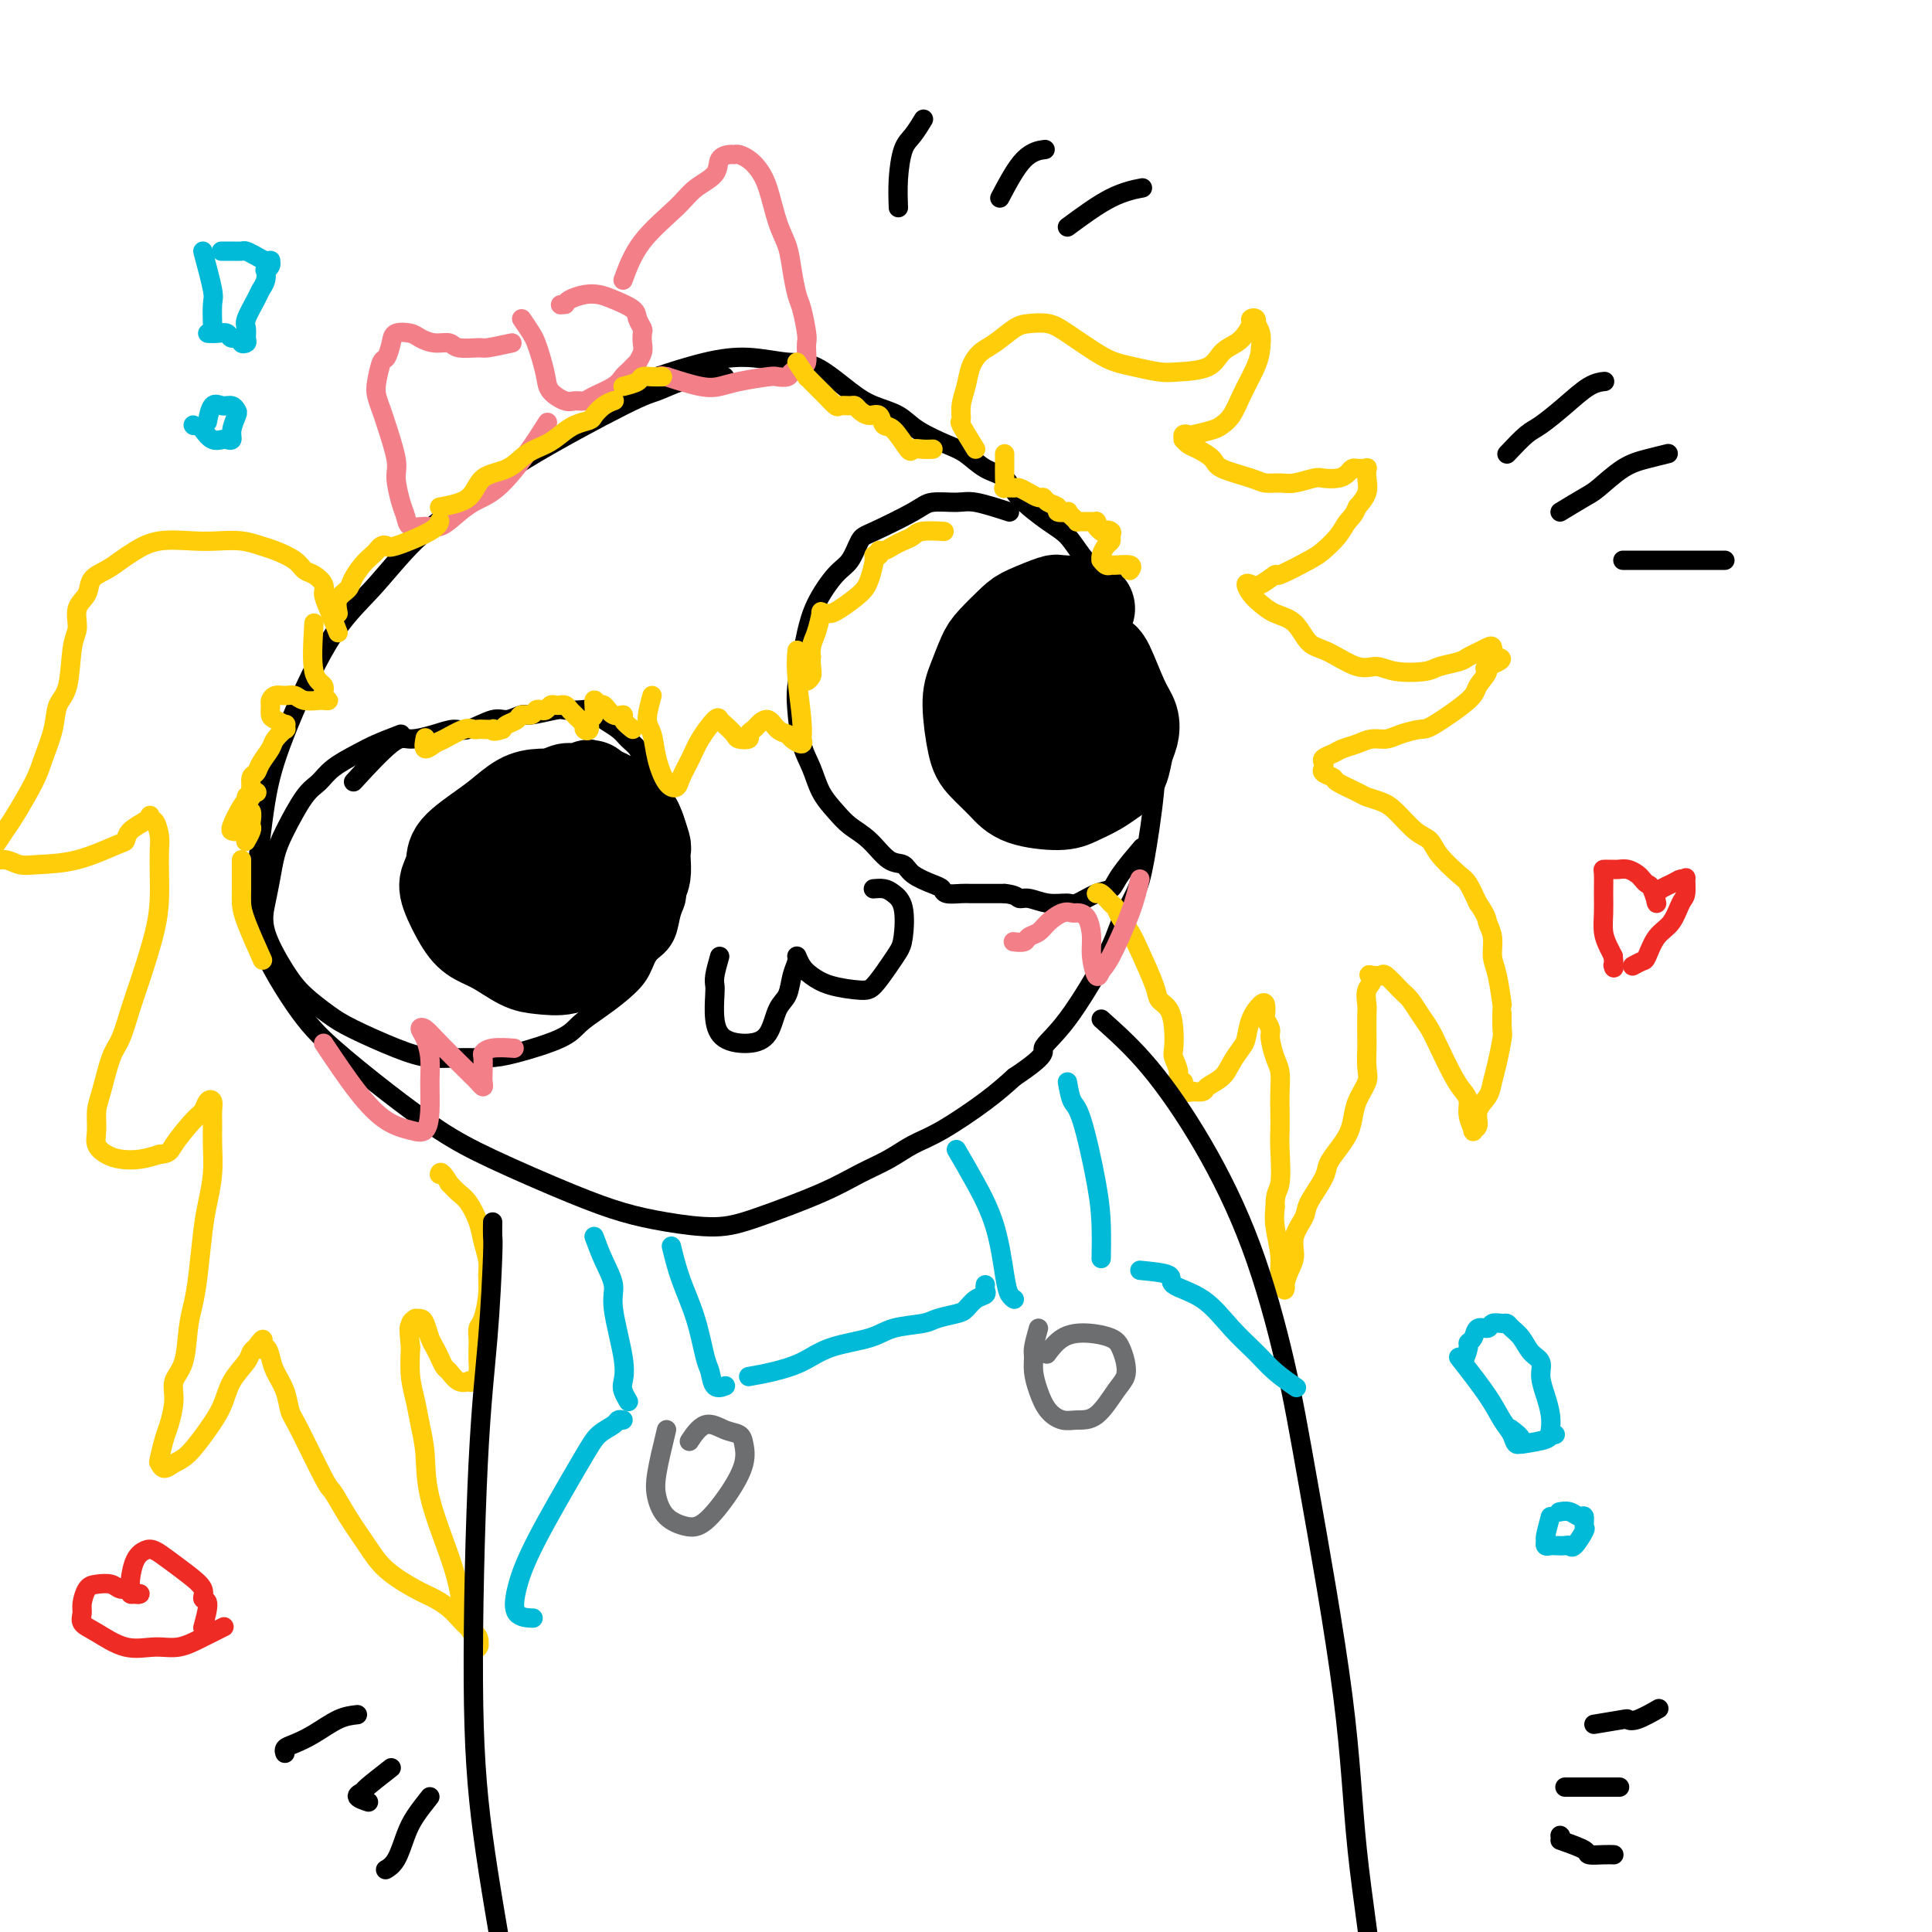 <svg viewBox='0 0 400 400' version='1.1' xmlns='http://www.w3.org/2000/svg' xmlns:xlink='http://www.w3.org/1999/xlink'><g fill='none' stroke='#000000' stroke-width='4' stroke-linecap='round' stroke-linejoin='round'><path d='M150,78c-1.256,-0.057 -2.513,-0.115 -4,0c-1.487,0.115 -3.205,0.401 -5,1c-1.795,0.599 -3.667,1.509 -5,2c-1.333,0.491 -2.128,0.561 -7,3c-4.872,2.439 -13.821,7.245 -20,11c-6.179,3.755 -9.587,6.457 -13,9c-3.413,2.543 -6.829,4.927 -10,8c-3.171,3.073 -6.095,6.836 -9,10c-2.905,3.164 -5.790,5.730 -9,11c-3.210,5.270 -6.745,13.244 -9,19c-2.255,5.756 -3.231,9.295 -4,14c-0.769,4.705 -1.330,10.576 -2,15c-0.670,4.424 -1.449,7.400 0,12c1.449,4.600 5.127,10.825 8,15c2.873,4.175 4.943,6.301 8,9c3.057,2.699 7.102,5.973 11,9c3.898,3.027 7.651,5.809 11,8c3.349,2.191 6.295,3.793 11,6c4.705,2.207 11.171,5.019 16,7c4.829,1.981 8.022,3.132 11,4c2.978,0.868 5.740,1.453 9,2c3.260,0.547 7.018,1.056 10,1c2.982,-0.056 5.188,-0.676 9,-2c3.812,-1.324 9.229,-3.352 13,-5c3.771,-1.648 5.897,-2.915 8,-4c2.103,-1.085 4.182,-1.987 6,-3c1.818,-1.013 3.374,-2.138 5,-3c1.626,-0.862 3.322,-1.463 6,-3c2.678,-1.537 6.336,-4.011 9,-6c2.664,-1.989 4.332,-3.495 6,-5'/><path d='M210,223c7.364,-4.894 5.773,-5.130 6,-6c0.227,-0.870 2.273,-2.373 5,-6c2.727,-3.627 6.135,-9.377 8,-13c1.865,-3.623 2.186,-5.120 3,-7c0.814,-1.880 2.122,-4.144 3,-6c0.878,-1.856 1.325,-3.304 2,-7c0.675,-3.696 1.577,-9.642 2,-14c0.423,-4.358 0.366,-7.130 0,-10c-0.366,-2.870 -1.042,-5.839 -2,-9c-0.958,-3.161 -2.199,-6.515 -3,-9c-0.801,-2.485 -1.162,-4.101 -2,-6c-0.838,-1.899 -2.153,-4.082 -3,-6c-0.847,-1.918 -1.224,-3.573 -2,-5c-0.776,-1.427 -1.949,-2.627 -3,-4c-1.051,-1.373 -1.978,-2.919 -3,-4c-1.022,-1.081 -2.139,-1.697 -4,-3c-1.861,-1.303 -4.466,-3.293 -6,-5c-1.534,-1.707 -1.996,-3.132 -3,-4c-1.004,-0.868 -2.549,-1.181 -4,-2c-1.451,-0.819 -2.807,-2.145 -4,-3c-1.193,-0.855 -2.224,-1.241 -4,-2c-1.776,-0.759 -4.298,-1.892 -6,-3c-1.702,-1.108 -2.584,-2.191 -4,-3c-1.416,-0.809 -3.366,-1.345 -5,-2c-1.634,-0.655 -2.953,-1.428 -5,-3c-2.047,-1.572 -4.823,-3.942 -7,-5c-2.177,-1.058 -3.755,-0.803 -6,-1c-2.245,-0.197 -5.159,-0.847 -8,-1c-2.841,-0.153 -5.611,0.189 -9,1c-3.389,0.811 -7.397,2.089 -10,3c-2.603,0.911 -3.802,1.456 -5,2'/><path d='M131,80c-4.000,1.000 -2.000,0.500 0,0'/><path d='M209,106c-2.641,-0.853 -5.281,-1.707 -7,-2c-1.719,-0.293 -2.515,-0.026 -4,0c-1.485,0.026 -3.657,-0.190 -5,0c-1.343,0.190 -1.856,0.786 -4,2c-2.144,1.214 -5.919,3.047 -8,4c-2.081,0.953 -2.470,1.027 -3,2c-0.530,0.973 -1.203,2.845 -2,4c-0.797,1.155 -1.720,1.593 -3,3c-1.280,1.407 -2.918,3.784 -4,6c-1.082,2.216 -1.608,4.273 -2,6c-0.392,1.727 -0.649,3.125 -1,5c-0.351,1.875 -0.797,4.227 -1,6c-0.203,1.773 -0.165,2.967 0,5c0.165,2.033 0.455,4.904 1,7c0.545,2.096 1.345,3.417 2,5c0.655,1.583 1.165,3.430 2,5c0.835,1.570 1.996,2.864 3,4c1.004,1.136 1.853,2.114 3,3c1.147,0.886 2.594,1.680 4,3c1.406,1.320 2.773,3.165 4,4c1.227,0.835 2.316,0.658 3,1c0.684,0.342 0.964,1.202 2,2c1.036,0.798 2.829,1.534 4,2c1.171,0.466 1.719,0.661 2,1c0.281,0.339 0.293,0.823 1,1c0.707,0.177 2.107,0.047 3,0c0.893,-0.047 1.279,-0.013 2,0c0.721,0.013 1.777,0.004 3,0c1.223,-0.004 2.611,-0.002 4,0'/><path d='M208,185c2.463,0.243 2.622,0.852 3,1c0.378,0.148 0.975,-0.163 2,0c1.025,0.163 2.477,0.802 4,1c1.523,0.198 3.115,-0.044 4,0c0.885,0.044 1.061,0.375 2,0c0.939,-0.375 2.641,-1.457 4,-2c1.359,-0.543 2.375,-0.548 3,-1c0.625,-0.452 0.861,-1.353 2,-3c1.139,-1.647 3.183,-4.042 4,-5c0.817,-0.958 0.409,-0.479 0,0'/><path d='M83,152c-1.792,0.689 -3.584,1.377 -5,2c-1.416,0.623 -2.456,1.180 -4,2c-1.544,0.820 -3.594,1.901 -5,3c-1.406,1.099 -2.170,2.215 -3,3c-0.830,0.785 -1.728,1.241 -3,3c-1.272,1.759 -2.918,4.823 -4,7c-1.082,2.177 -1.598,3.467 -2,5c-0.402,1.533 -0.689,3.308 -1,5c-0.311,1.692 -0.646,3.300 -1,5c-0.354,1.700 -0.728,3.493 0,6c0.728,2.507 2.559,5.728 4,8c1.441,2.272 2.491,3.593 4,5c1.509,1.407 3.476,2.899 5,4c1.524,1.101 2.605,1.812 5,3c2.395,1.188 6.102,2.853 9,4c2.898,1.147 4.986,1.777 7,2c2.014,0.223 3.956,0.041 6,0c2.044,-0.041 4.192,0.061 6,0c1.808,-0.061 3.277,-0.284 6,-1c2.723,-0.716 6.701,-1.927 9,-3c2.299,-1.073 2.920,-2.010 4,-3c1.080,-0.990 2.621,-2.032 4,-3c1.379,-0.968 2.597,-1.861 4,-3c1.403,-1.139 2.992,-2.525 4,-4c1.008,-1.475 1.437,-3.040 2,-4c0.563,-0.960 1.261,-1.315 2,-2c0.739,-0.685 1.518,-1.699 2,-3c0.482,-1.301 0.668,-2.889 1,-4c0.332,-1.111 0.809,-1.746 1,-3c0.191,-1.254 0.095,-3.127 0,-5'/><path d='M140,181c1.241,-3.800 0.344,-2.800 0,-3c-0.344,-0.200 -0.137,-1.601 0,-3c0.137,-1.399 0.202,-2.796 0,-4c-0.202,-1.204 -0.670,-2.216 -1,-3c-0.330,-0.784 -0.521,-1.340 -1,-2c-0.479,-0.660 -1.245,-1.423 -2,-3c-0.755,-1.577 -1.499,-3.969 -2,-5c-0.501,-1.031 -0.758,-0.700 -1,-1c-0.242,-0.300 -0.470,-1.232 -1,-2c-0.530,-0.768 -1.364,-1.372 -2,-2c-0.636,-0.628 -1.075,-1.279 -2,-2c-0.925,-0.721 -2.335,-1.514 -3,-2c-0.665,-0.486 -0.584,-0.667 -1,-1c-0.416,-0.333 -1.330,-0.817 -2,-1c-0.670,-0.183 -1.095,-0.064 -2,0c-0.905,0.064 -2.291,0.074 -3,0c-0.709,-0.074 -0.743,-0.232 -2,0c-1.257,0.232 -3.737,0.855 -5,1c-1.263,0.145 -1.310,-0.186 -2,0c-0.690,0.186 -2.024,0.890 -3,1c-0.976,0.110 -1.595,-0.372 -3,0c-1.405,0.372 -3.596,1.599 -5,2c-1.404,0.401 -2.020,-0.024 -3,0c-0.980,0.024 -2.323,0.498 -4,1c-1.677,0.502 -3.687,1.031 -5,1c-1.313,-0.031 -1.931,-0.624 -4,1c-2.069,1.624 -5.591,5.464 -7,7c-1.409,1.536 -0.704,0.768 0,0'/></g>
<g fill='none' stroke='#000000' stroke-width='20' stroke-linecap='round' stroke-linejoin='round'><path d='M225,126c-1.458,-0.437 -2.916,-0.873 -4,-1c-1.084,-0.127 -1.792,0.056 -2,0c-0.208,-0.056 0.086,-0.351 -1,0c-1.086,0.351 -3.551,1.350 -5,2c-1.449,0.650 -1.881,0.953 -3,2c-1.119,1.047 -2.924,2.840 -4,4c-1.076,1.160 -1.423,1.688 -2,3c-0.577,1.312 -1.386,3.408 -2,5c-0.614,1.592 -1.035,2.682 -1,5c0.035,2.318 0.526,5.865 1,8c0.474,2.135 0.930,2.857 2,4c1.070,1.143 2.754,2.707 4,4c1.246,1.293 2.052,2.316 4,3c1.948,0.684 5.036,1.030 7,1c1.964,-0.030 2.802,-0.438 4,-1c1.198,-0.562 2.755,-1.280 4,-2c1.245,-0.720 2.177,-1.442 3,-2c0.823,-0.558 1.536,-0.953 2,-2c0.464,-1.047 0.678,-2.747 1,-4c0.322,-1.253 0.751,-2.060 1,-3c0.249,-0.940 0.317,-2.014 0,-3c-0.317,-0.986 -1.018,-1.885 -2,-4c-0.982,-2.115 -2.244,-5.448 -3,-7c-0.756,-1.552 -1.007,-1.325 -2,-2c-0.993,-0.675 -2.727,-2.253 -4,-3c-1.273,-0.747 -2.083,-0.664 -3,-1c-0.917,-0.336 -1.939,-1.090 -3,-1c-1.061,0.090 -2.160,1.026 -3,2c-0.840,0.974 -1.420,1.987 -2,3'/><path d='M212,136c-0.974,1.842 -0.909,3.945 -1,6c-0.091,2.055 -0.337,4.060 0,6c0.337,1.940 1.257,3.813 2,5c0.743,1.187 1.309,1.687 2,2c0.691,0.313 1.507,0.438 2,0c0.493,-0.438 0.661,-1.440 1,-2c0.339,-0.560 0.847,-0.678 1,-2c0.153,-1.322 -0.050,-3.846 0,-5c0.050,-1.154 0.353,-0.936 0,-1c-0.353,-0.064 -1.363,-0.409 -2,0c-0.637,0.409 -0.903,1.574 -2,3c-1.097,1.426 -3.026,3.115 -4,4c-0.974,0.885 -0.993,0.967 -1,1c-0.007,0.033 -0.004,0.016 0,0'/><path d='M122,165c-2.096,-0.003 -4.192,-0.006 -5,0c-0.808,0.006 -0.328,0.020 -1,0c-0.672,-0.020 -2.496,-0.073 -4,0c-1.504,0.073 -2.689,0.273 -4,1c-1.311,0.727 -2.747,1.980 -4,3c-1.253,1.020 -2.324,1.806 -4,3c-1.676,1.194 -3.957,2.795 -5,4c-1.043,1.205 -0.849,2.014 -1,3c-0.151,0.986 -0.646,2.150 -1,3c-0.354,0.850 -0.566,1.387 0,3c0.566,1.613 1.910,4.302 3,6c1.090,1.698 1.926,2.404 3,3c1.074,0.596 2.386,1.082 4,2c1.614,0.918 3.528,2.269 5,3c1.472,0.731 2.501,0.841 4,1c1.499,0.159 3.469,0.366 5,0c1.531,-0.366 2.623,-1.306 4,-2c1.377,-0.694 3.038,-1.144 4,-2c0.962,-0.856 1.224,-2.120 2,-3c0.776,-0.880 2.064,-1.378 3,-3c0.936,-1.622 1.520,-4.369 2,-6c0.480,-1.631 0.858,-2.145 1,-3c0.142,-0.855 0.050,-2.049 0,-3c-0.050,-0.951 -0.058,-1.658 0,-2c0.058,-0.342 0.183,-0.318 0,-1c-0.183,-0.682 -0.673,-2.069 -1,-3c-0.327,-0.931 -0.490,-1.404 -1,-2c-0.510,-0.596 -1.368,-1.314 -2,-2c-0.632,-0.686 -1.038,-1.339 -2,-2c-0.962,-0.661 -2.481,-1.331 -4,-2'/><path d='M123,164c-1.615,-1.707 -0.653,-0.473 -1,0c-0.347,0.473 -2.002,0.187 -3,0c-0.998,-0.187 -1.340,-0.273 -2,0c-0.660,0.273 -1.637,0.905 -3,2c-1.363,1.095 -3.111,2.654 -4,4c-0.889,1.346 -0.918,2.479 -2,5c-1.082,2.521 -3.216,6.430 -4,8c-0.784,1.570 -0.220,0.801 0,1c0.220,0.199 0.094,1.364 0,2c-0.094,0.636 -0.156,0.742 0,1c0.156,0.258 0.528,0.669 1,1c0.472,0.331 1.042,0.583 2,0c0.958,-0.583 2.303,-2.000 3,-3c0.697,-1.000 0.744,-1.582 1,-2c0.256,-0.418 0.720,-0.672 1,-1c0.280,-0.328 0.377,-0.730 0,-1c-0.377,-0.270 -1.227,-0.409 -2,0c-0.773,0.409 -1.470,1.367 -2,2c-0.530,0.633 -0.895,0.940 -1,2c-0.105,1.060 0.050,2.872 0,4c-0.050,1.128 -0.303,1.573 0,2c0.303,0.427 1.164,0.836 2,1c0.836,0.164 1.648,0.083 3,-1c1.352,-1.083 3.243,-3.166 4,-4c0.757,-0.834 0.378,-0.417 0,0'/><path d='M115,178c0.867,-0.642 1.734,-1.283 2,-2c0.266,-0.717 -0.070,-1.509 0,-2c0.070,-0.491 0.544,-0.681 1,-1c0.456,-0.319 0.893,-0.768 1,-1c0.107,-0.232 -0.116,-0.248 0,0c0.116,0.248 0.570,0.759 1,2c0.430,1.241 0.837,3.212 1,4c0.163,0.788 0.081,0.394 0,0'/></g>
<g fill='none' stroke='#FFCD0A' stroke-width='4' stroke-linecap='round' stroke-linejoin='round'><path d='M202,93c-1.275,-2.066 -2.549,-4.131 -3,-5c-0.451,-0.869 -0.077,-0.540 0,-1c0.077,-0.460 -0.143,-1.707 0,-3c0.143,-1.293 0.650,-2.630 1,-4c0.350,-1.370 0.543,-2.773 1,-4c0.457,-1.227 1.179,-2.277 2,-3c0.821,-0.723 1.743,-1.118 3,-2c1.257,-0.882 2.850,-2.251 4,-3c1.150,-0.749 1.858,-0.877 3,-1c1.142,-0.123 2.719,-0.240 4,0c1.281,0.240 2.265,0.839 4,2c1.735,1.161 4.222,2.886 6,4c1.778,1.114 2.847,1.618 4,2c1.153,0.382 2.391,0.643 4,1c1.609,0.357 3.589,0.811 5,1c1.411,0.189 2.251,0.111 4,0c1.749,-0.111 4.406,-0.257 6,-1c1.594,-0.743 2.125,-2.083 3,-3c0.875,-0.917 2.095,-1.410 3,-2c0.905,-0.590 1.497,-1.278 2,-2c0.503,-0.722 0.918,-1.477 1,-2c0.082,-0.523 -0.171,-0.815 0,-1c0.171,-0.185 0.764,-0.265 1,0c0.236,0.265 0.115,0.875 0,1c-0.115,0.125 -0.223,-0.236 0,0c0.223,0.236 0.778,1.067 1,2c0.222,0.933 0.111,1.966 0,3'/><path d='M261,72c-0.047,2.102 -1.165,4.356 -2,6c-0.835,1.644 -1.387,2.679 -2,4c-0.613,1.321 -1.288,2.929 -2,4c-0.712,1.071 -1.463,1.607 -2,2c-0.537,0.393 -0.862,0.645 -2,1c-1.138,0.355 -3.090,0.812 -4,1c-0.910,0.188 -0.777,0.106 -1,0c-0.223,-0.106 -0.801,-0.236 -1,0c-0.199,0.236 -0.018,0.840 0,1c0.018,0.160 -0.126,-0.123 0,0c0.126,0.123 0.523,0.652 1,1c0.477,0.348 1.033,0.514 2,1c0.967,0.486 2.345,1.293 3,2c0.655,0.707 0.586,1.315 2,2c1.414,0.685 4.312,1.448 6,2c1.688,0.552 2.166,0.894 3,1c0.834,0.106 2.023,-0.023 3,0c0.977,0.023 1.743,0.200 3,0c1.257,-0.200 3.005,-0.775 4,-1c0.995,-0.225 1.236,-0.099 2,0c0.764,0.099 2.050,0.170 3,0c0.950,-0.170 1.565,-0.581 2,-1c0.435,-0.419 0.691,-0.846 1,-1c0.309,-0.154 0.671,-0.036 1,0c0.329,0.036 0.626,-0.010 1,0c0.374,0.010 0.827,0.074 1,0c0.173,-0.074 0.067,-0.288 0,0c-0.067,0.288 -0.095,1.078 0,2c0.095,0.922 0.313,1.978 0,3c-0.313,1.022 -1.156,2.011 -2,3'/><path d='M281,105c-0.684,1.779 -1.393,2.226 -2,3c-0.607,0.774 -1.113,1.876 -2,3c-0.887,1.124 -2.156,2.270 -3,3c-0.844,0.730 -1.262,1.043 -3,2c-1.738,0.957 -4.796,2.556 -6,3c-1.204,0.444 -0.555,-0.267 -1,0c-0.445,0.267 -1.984,1.513 -3,2c-1.016,0.487 -1.508,0.214 -2,0c-0.492,-0.214 -0.984,-0.369 -1,0c-0.016,0.369 0.446,1.261 1,2c0.554,0.739 1.202,1.323 2,2c0.798,0.677 1.746,1.447 3,2c1.254,0.553 2.814,0.890 4,2c1.186,1.110 1.998,2.995 3,4c1.002,1.005 2.194,1.132 4,2c1.806,0.868 4.225,2.478 6,3c1.775,0.522 2.906,-0.045 4,0c1.094,0.045 2.152,0.703 4,1c1.848,0.297 4.487,0.234 6,0c1.513,-0.234 1.900,-0.641 3,-1c1.100,-0.359 2.911,-0.672 4,-1c1.089,-0.328 1.455,-0.671 2,-1c0.545,-0.329 1.270,-0.645 2,-1c0.730,-0.355 1.466,-0.749 2,-1c0.534,-0.251 0.867,-0.357 1,0c0.133,0.357 0.067,1.179 0,2'/><path d='M309,136c4.074,0.124 0.258,1.435 -1,2c-1.258,0.565 0.041,0.385 0,1c-0.041,0.615 -1.421,2.024 -2,3c-0.579,0.976 -0.356,1.519 -2,3c-1.644,1.481 -5.153,3.898 -7,5c-1.847,1.102 -2.030,0.887 -3,1c-0.970,0.113 -2.725,0.555 -4,1c-1.275,0.445 -2.070,0.893 -3,1c-0.930,0.107 -1.994,-0.126 -3,0c-1.006,0.126 -1.954,0.611 -3,1c-1.046,0.389 -2.189,0.682 -3,1c-0.811,0.318 -1.291,0.663 -2,1c-0.709,0.337 -1.646,0.668 -2,1c-0.354,0.332 -0.123,0.665 0,1c0.123,0.335 0.138,0.671 0,1c-0.138,0.329 -0.428,0.652 0,1c0.428,0.348 1.574,0.723 2,1c0.426,0.277 0.133,0.456 1,1c0.867,0.544 2.896,1.452 4,2c1.104,0.548 1.283,0.737 2,1c0.717,0.263 1.972,0.600 3,1c1.028,0.400 1.830,0.863 3,2c1.170,1.137 2.708,2.946 4,4c1.292,1.054 2.338,1.351 3,2c0.662,0.649 0.940,1.648 2,3c1.060,1.352 2.901,3.056 4,4c1.099,0.944 1.457,1.127 2,2c0.543,0.873 1.272,2.437 2,4'/><path d='M306,187c1.936,2.790 1.776,3.264 2,4c0.224,0.736 0.830,1.735 1,3c0.170,1.265 -0.098,2.798 0,4c0.098,1.202 0.563,2.073 1,4c0.437,1.927 0.846,4.910 1,6c0.154,1.090 0.052,0.287 0,1c-0.052,0.713 -0.054,2.942 0,4c0.054,1.058 0.164,0.943 0,2c-0.164,1.057 -0.603,3.285 -1,5c-0.397,1.715 -0.751,2.918 -1,4c-0.249,1.082 -0.391,2.044 -1,3c-0.609,0.956 -1.684,1.908 -2,3c-0.316,1.092 0.126,2.325 0,3c-0.126,0.675 -0.821,0.792 -1,1c-0.179,0.208 0.157,0.509 0,0c-0.157,-0.509 -0.808,-1.826 -1,-3c-0.192,-1.174 0.076,-2.204 0,-3c-0.076,-0.796 -0.495,-1.356 -1,-2c-0.505,-0.644 -1.094,-1.370 -2,-3c-0.906,-1.630 -2.128,-4.164 -3,-6c-0.872,-1.836 -1.393,-2.972 -2,-4c-0.607,-1.028 -1.300,-1.946 -2,-3c-0.700,-1.054 -1.406,-2.244 -2,-3c-0.594,-0.756 -1.076,-1.078 -2,-2c-0.924,-0.922 -2.289,-2.443 -3,-3c-0.711,-0.557 -0.768,-0.150 -1,0c-0.232,0.150 -0.638,0.043 -1,0c-0.362,-0.043 -0.681,-0.021 -1,0'/><path d='M284,202c-1.177,-0.623 -0.119,0.320 0,1c0.119,0.680 -0.700,1.097 -1,2c-0.300,0.903 -0.081,2.293 0,3c0.081,0.707 0.023,0.730 0,2c-0.023,1.270 -0.013,3.788 0,5c0.013,1.212 0.028,1.118 0,2c-0.028,0.882 -0.101,2.739 0,4c0.101,1.261 0.375,1.926 0,3c-0.375,1.074 -1.400,2.556 -2,4c-0.600,1.444 -0.774,2.849 -1,4c-0.226,1.151 -0.502,2.048 -1,3c-0.498,0.952 -1.217,1.958 -2,3c-0.783,1.042 -1.629,2.119 -2,3c-0.371,0.881 -0.267,1.566 -1,3c-0.733,1.434 -2.304,3.619 -3,5c-0.696,1.381 -0.516,1.960 -1,3c-0.484,1.040 -1.632,2.541 -2,4c-0.368,1.459 0.045,2.874 0,4c-0.045,1.126 -0.548,1.962 -1,3c-0.452,1.038 -0.853,2.279 -1,3c-0.147,0.721 -0.038,0.923 0,1c0.038,0.077 0.006,0.030 0,0c-0.006,-0.030 0.013,-0.042 0,0c-0.013,0.042 -0.060,0.139 0,0c0.060,-0.139 0.226,-0.515 0,-1c-0.226,-0.485 -0.844,-1.078 -1,-2c-0.156,-0.922 0.150,-2.171 0,-4c-0.150,-1.829 -0.757,-4.237 -1,-6c-0.243,-1.763 -0.121,-2.882 0,-4'/><path d='M264,250c-0.083,-3.234 0.710,-3.319 1,-5c0.290,-1.681 0.079,-4.957 0,-7c-0.079,-2.043 -0.024,-2.853 0,-4c0.024,-1.147 0.016,-2.633 0,-4c-0.016,-1.367 -0.042,-2.617 0,-4c0.042,-1.383 0.151,-2.899 0,-4c-0.151,-1.101 -0.562,-1.785 -1,-3c-0.438,-1.215 -0.901,-2.959 -1,-4c-0.099,-1.041 0.168,-1.377 0,-2c-0.168,-0.623 -0.770,-1.532 -1,-2c-0.230,-0.468 -0.089,-0.494 0,-1c0.089,-0.506 0.127,-1.493 0,-2c-0.127,-0.507 -0.419,-0.533 -1,0c-0.581,0.533 -1.453,1.627 -2,3c-0.547,1.373 -0.770,3.026 -1,4c-0.230,0.974 -0.466,1.270 -1,2c-0.534,0.730 -1.367,1.894 -2,3c-0.633,1.106 -1.068,2.152 -2,3c-0.932,0.848 -2.362,1.497 -3,2c-0.638,0.503 -0.483,0.861 -1,1c-0.517,0.139 -1.706,0.058 -2,0c-0.294,-0.058 0.305,-0.092 0,0c-0.305,0.092 -1.516,0.312 -2,0c-0.484,-0.312 -0.242,-1.156 0,-2'/><path d='M245,224c-1.404,-0.135 -0.914,-0.974 -1,-2c-0.086,-1.026 -0.748,-2.239 -1,-3c-0.252,-0.761 -0.093,-1.071 0,-2c0.093,-0.929 0.120,-2.479 0,-4c-0.120,-1.521 -0.388,-3.015 -1,-4c-0.612,-0.985 -1.568,-1.461 -2,-2c-0.432,-0.539 -0.340,-1.143 -1,-3c-0.660,-1.857 -2.074,-4.969 -3,-7c-0.926,-2.031 -1.365,-2.983 -2,-4c-0.635,-1.017 -1.466,-2.101 -2,-3c-0.534,-0.899 -0.770,-1.614 -1,-2c-0.230,-0.386 -0.453,-0.444 -1,-1c-0.547,-0.556 -1.416,-1.611 -2,-2c-0.584,-0.389 -0.881,-0.111 -1,0c-0.119,0.111 -0.059,0.056 0,0'/><path d='M70,131c-0.720,-1.819 -1.439,-3.638 -2,-5c-0.561,-1.362 -0.963,-2.265 -1,-3c-0.037,-0.735 0.293,-1.300 0,-2c-0.293,-0.700 -1.207,-1.535 -2,-2c-0.793,-0.465 -1.463,-0.559 -2,-1c-0.537,-0.441 -0.940,-1.229 -2,-2c-1.060,-0.771 -2.777,-1.527 -4,-2c-1.223,-0.473 -1.954,-0.664 -3,-1c-1.046,-0.336 -2.408,-0.816 -4,-1c-1.592,-0.184 -3.413,-0.072 -5,0c-1.587,0.072 -2.942,0.102 -5,0c-2.058,-0.102 -4.821,-0.338 -7,0c-2.179,0.338 -3.773,1.248 -5,2c-1.227,0.752 -2.088,1.344 -3,2c-0.912,0.656 -1.876,1.376 -3,2c-1.124,0.624 -2.410,1.152 -3,2c-0.590,0.848 -0.486,2.016 -1,3c-0.514,0.984 -1.647,1.784 -2,3c-0.353,1.216 0.075,2.847 0,4c-0.075,1.153 -0.654,1.827 -1,4c-0.346,2.173 -0.461,5.845 -1,8c-0.539,2.155 -1.503,2.794 -2,4c-0.497,1.206 -0.527,2.979 -1,5c-0.473,2.021 -1.387,4.289 -2,6c-0.613,1.711 -0.924,2.865 -2,5c-1.076,2.135 -2.917,5.253 -4,7c-1.083,1.747 -1.407,2.124 -2,3c-0.593,0.876 -1.455,2.250 -2,3c-0.545,0.750 -0.772,0.875 -1,1'/><path d='M-2,176c-1.950,3.101 -1.326,1.353 -1,1c0.326,-0.353 0.355,0.689 1,1c0.645,0.311 1.906,-0.109 3,0c1.094,0.109 2.020,0.749 3,1c0.980,0.251 2.015,0.114 4,0c1.985,-0.114 4.920,-0.205 8,-1c3.080,-0.795 6.303,-2.293 8,-3c1.697,-0.707 1.866,-0.621 2,-1c0.134,-0.379 0.231,-1.221 1,-2c0.769,-0.779 2.209,-1.493 3,-2c0.791,-0.507 0.934,-0.806 1,-1c0.066,-0.194 0.056,-0.283 0,0c-0.056,0.283 -0.159,0.938 0,1c0.159,0.062 0.579,-0.471 1,0c0.421,0.471 0.844,1.944 1,3c0.156,1.056 0.046,1.696 0,3c-0.046,1.304 -0.029,3.273 0,5c0.029,1.727 0.068,3.211 0,5c-0.068,1.789 -0.245,3.882 -1,7c-0.755,3.118 -2.090,7.261 -3,10c-0.910,2.739 -1.397,4.073 -2,6c-0.603,1.927 -1.324,4.448 -2,6c-0.676,1.552 -1.307,2.134 -2,4c-0.693,1.866 -1.448,5.014 -2,7c-0.552,1.986 -0.900,2.809 -1,4c-0.100,1.191 0.048,2.751 0,4c-0.048,1.249 -0.292,2.188 0,3c0.292,0.812 1.119,1.496 2,2c0.881,0.504 1.814,0.828 3,1c1.186,0.172 2.625,0.192 4,0c1.375,-0.192 2.688,-0.596 4,-1'/><path d='M33,239c2.168,-0.174 2.087,-0.608 3,-2c0.913,-1.392 2.819,-3.741 4,-5c1.181,-1.259 1.637,-1.429 2,-2c0.363,-0.571 0.633,-1.544 1,-2c0.367,-0.456 0.831,-0.396 1,0c0.169,0.396 0.042,1.126 0,2c-0.042,0.874 -0.000,1.892 0,3c0.000,1.108 -0.041,2.308 0,4c0.041,1.692 0.166,3.877 0,6c-0.166,2.123 -0.622,4.186 -1,6c-0.378,1.814 -0.677,3.381 -1,6c-0.323,2.619 -0.669,6.290 -1,9c-0.331,2.710 -0.648,4.460 -1,6c-0.352,1.540 -0.738,2.871 -1,5c-0.262,2.129 -0.399,5.058 -1,7c-0.601,1.942 -1.667,2.899 -2,4c-0.333,1.101 0.068,2.346 0,4c-0.068,1.654 -0.604,3.716 -1,5c-0.396,1.284 -0.651,1.791 -1,3c-0.349,1.209 -0.793,3.119 -1,4c-0.207,0.881 -0.176,0.733 0,1c0.176,0.267 0.498,0.950 1,1c0.502,0.050 1.183,-0.534 2,-1c0.817,-0.466 1.771,-0.814 3,-2c1.229,-1.186 2.735,-3.211 4,-5c1.265,-1.789 2.289,-3.344 3,-5c0.711,-1.656 1.108,-3.413 2,-5c0.892,-1.587 2.279,-3.004 3,-4c0.721,-0.996 0.778,-1.570 1,-2c0.222,-0.430 0.611,-0.715 1,-1'/><path d='M53,279c2.346,-3.380 1.210,-0.831 1,0c-0.210,0.831 0.507,-0.055 1,0c0.493,0.055 0.762,1.050 1,2c0.238,0.950 0.445,1.856 1,3c0.555,1.144 1.457,2.527 2,4c0.543,1.473 0.728,3.035 1,4c0.272,0.965 0.632,1.331 2,4c1.368,2.669 3.746,7.641 5,10c1.254,2.359 1.385,2.106 2,3c0.615,0.894 1.715,2.935 3,5c1.285,2.065 2.757,4.153 4,6c1.243,1.847 2.258,3.453 4,5c1.742,1.547 4.209,3.033 6,4c1.791,0.967 2.904,1.413 4,2c1.096,0.587 2.175,1.313 3,2c0.825,0.687 1.398,1.333 2,2c0.602,0.667 1.235,1.354 2,2c0.765,0.646 1.662,1.250 2,2c0.338,0.750 0.116,1.647 0,2c-0.116,0.353 -0.125,0.161 0,0c0.125,-0.161 0.384,-0.290 0,-1c-0.384,-0.710 -1.409,-2.000 -2,-3c-0.591,-1.000 -0.746,-1.711 -1,-3c-0.254,-1.289 -0.607,-3.155 -1,-5c-0.393,-1.845 -0.826,-3.668 -2,-7c-1.174,-3.332 -3.089,-8.171 -4,-12c-0.911,-3.829 -0.819,-6.648 -1,-9c-0.181,-2.352 -0.636,-4.239 -1,-6c-0.364,-1.761 -0.636,-3.397 -1,-5c-0.364,-1.603 -0.818,-3.172 -1,-5c-0.182,-1.828 -0.091,-3.914 0,-6'/><path d='M85,279c-0.602,-5.657 -0.106,-4.301 0,-4c0.106,0.301 -0.179,-0.454 0,-1c0.179,-0.546 0.821,-0.883 1,-1c0.179,-0.117 -0.107,-0.015 0,0c0.107,0.015 0.606,-0.057 1,0c0.394,0.057 0.683,0.243 1,1c0.317,0.757 0.662,2.085 1,3c0.338,0.915 0.671,1.415 1,2c0.329,0.585 0.656,1.253 1,2c0.344,0.747 0.704,1.573 1,2c0.296,0.427 0.527,0.456 1,1c0.473,0.544 1.188,1.604 2,2c0.812,0.396 1.720,0.129 2,0c0.280,-0.129 -0.069,-0.121 0,0c0.069,0.121 0.554,0.356 1,0c0.446,-0.356 0.851,-1.303 1,-2c0.149,-0.697 0.043,-1.143 0,-2c-0.043,-0.857 -0.022,-2.126 0,-3c0.022,-0.874 0.044,-1.354 0,-2c-0.044,-0.646 -0.155,-1.460 0,-2c0.155,-0.540 0.574,-0.808 1,-2c0.426,-1.192 0.858,-3.308 1,-5c0.142,-1.692 -0.006,-2.961 0,-4c0.006,-1.039 0.168,-1.850 0,-3c-0.168,-1.150 -0.664,-2.640 -1,-4c-0.336,-1.360 -0.513,-2.591 -1,-4c-0.487,-1.409 -1.285,-2.995 -2,-4c-0.715,-1.005 -1.347,-1.430 -2,-2c-0.653,-0.570 -1.326,-1.285 -2,-2'/><path d='M93,245c-1.689,-2.933 -1.911,-2.267 -2,-2c-0.089,0.267 -0.044,0.133 0,0'/><path d='M65,129c-0.237,3.939 -0.473,7.879 0,10c0.473,2.121 1.656,2.425 2,3c0.344,0.575 -0.152,1.423 0,2c0.152,0.577 0.953,0.883 1,1c0.047,0.117 -0.659,0.046 -1,0c-0.341,-0.046 -0.319,-0.066 -1,0c-0.681,0.066 -2.067,0.217 -3,0c-0.933,-0.217 -1.413,-0.802 -2,-1c-0.587,-0.198 -1.282,-0.008 -2,0c-0.718,0.008 -1.459,-0.167 -2,0c-0.541,0.167 -0.884,0.676 -1,1c-0.116,0.324 -0.007,0.464 0,1c0.007,0.536 -0.090,1.468 0,2c0.090,0.532 0.366,0.663 1,1c0.634,0.337 1.627,0.881 2,1c0.373,0.119 0.126,-0.187 0,0c-0.126,0.187 -0.132,0.869 0,1c0.132,0.131 0.400,-0.287 0,0c-0.400,0.287 -1.470,1.280 -2,2c-0.530,0.720 -0.520,1.167 -1,2c-0.480,0.833 -1.450,2.050 -2,3c-0.550,0.950 -0.680,1.632 -1,2c-0.320,0.368 -0.831,0.424 -1,1c-0.169,0.576 0.004,1.674 0,2c-0.004,0.326 -0.187,-0.119 0,0c0.187,0.119 0.743,0.801 1,1c0.257,0.199 0.216,-0.086 0,0c-0.216,0.086 -0.608,0.543 -1,1'/><path d='M52,165c-1.307,2.260 -1.076,0.409 -1,0c0.076,-0.409 -0.004,0.622 0,1c0.004,0.378 0.091,0.101 0,0c-0.091,-0.101 -0.361,-0.026 -1,1c-0.639,1.026 -1.647,3.001 -2,4c-0.353,0.999 -0.052,1.020 0,1c0.052,-0.020 -0.145,-0.082 0,0c0.145,0.082 0.631,0.307 1,0c0.369,-0.307 0.621,-1.147 1,-2c0.379,-0.853 0.886,-1.717 1,-2c0.114,-0.283 -0.165,0.017 0,0c0.165,-0.017 0.772,-0.351 1,0c0.228,0.351 0.075,1.387 0,2c-0.075,0.613 -0.072,0.804 0,1c0.072,0.196 0.212,0.399 0,1c-0.212,0.601 -0.775,1.600 -1,2c-0.225,0.400 -0.113,0.200 0,0'/><path d='M50,178c0.006,2.262 0.013,4.523 0,6c-0.013,1.477 -0.045,2.169 0,3c0.045,0.831 0.166,1.801 1,4c0.834,2.199 2.381,5.628 3,7c0.619,1.372 0.309,0.686 0,0'/><path d='M208,97c0.000,-1.371 0.001,-2.742 0,-3c-0.001,-0.258 -0.002,0.596 0,1c0.002,0.404 0.007,0.357 0,1c-0.007,0.643 -0.028,1.975 0,3c0.028,1.025 0.104,1.741 0,2c-0.104,0.259 -0.389,0.059 0,0c0.389,-0.059 1.453,0.022 2,0c0.547,-0.022 0.579,-0.146 1,0c0.421,0.146 1.231,0.564 2,1c0.769,0.436 1.496,0.891 2,1c0.504,0.109 0.784,-0.128 1,0c0.216,0.128 0.369,0.622 1,1c0.631,0.378 1.741,0.640 2,1c0.259,0.360 -0.333,0.818 0,1c0.333,0.182 1.591,0.087 2,0c0.409,-0.087 -0.031,-0.167 0,0c0.031,0.167 0.533,0.581 1,1c0.467,0.419 0.898,0.844 1,1c0.102,0.156 -0.127,0.042 0,0c0.127,-0.042 0.608,-0.011 1,0c0.392,0.011 0.694,0.002 1,0c0.306,-0.002 0.617,0.002 1,0c0.383,-0.002 0.838,-0.011 1,0c0.162,0.011 0.029,0.042 0,0c-0.029,-0.042 0.044,-0.155 0,0c-0.044,0.155 -0.204,0.580 0,1c0.204,0.420 0.773,0.834 1,1c0.227,0.166 0.114,0.083 0,0'/><path d='M228,110c2.950,1.405 1.323,0.417 1,0c-0.323,-0.417 0.656,-0.263 1,0c0.344,0.263 0.054,0.635 0,1c-0.054,0.365 0.128,0.724 0,1c-0.128,0.276 -0.567,0.470 -1,1c-0.433,0.530 -0.858,1.396 -1,2c-0.142,0.604 0.001,0.947 0,1c-0.001,0.053 -0.147,-0.183 0,0c0.147,0.183 0.586,0.785 1,1c0.414,0.215 0.804,0.044 1,0c0.196,-0.044 0.197,0.040 1,0c0.803,-0.040 2.409,-0.203 3,0c0.591,0.203 0.169,0.772 0,1c-0.169,0.228 -0.084,0.114 0,0'/></g>
<g fill='none' stroke='#F37F89' stroke-width='4' stroke-linecap='round' stroke-linejoin='round'><path d='M108,66c0.755,1.105 1.510,2.211 2,3c0.490,0.789 0.715,1.263 1,2c0.285,0.737 0.628,1.738 1,3c0.372,1.262 0.771,2.783 1,4c0.229,1.217 0.286,2.128 1,3c0.714,0.872 2.085,1.706 3,2c0.915,0.294 1.372,0.048 2,0c0.628,-0.048 1.425,0.104 2,0c0.575,-0.104 0.928,-0.462 2,-1c1.072,-0.538 2.862,-1.255 4,-2c1.138,-0.745 1.624,-1.519 2,-2c0.376,-0.481 0.641,-0.669 1,-1c0.359,-0.331 0.813,-0.805 1,-1c0.187,-0.195 0.106,-0.111 0,0c-0.106,0.111 -0.239,0.248 0,0c0.239,-0.248 0.848,-0.883 1,-1c0.152,-0.117 -0.155,0.282 0,0c0.155,-0.282 0.770,-1.244 1,-2c0.230,-0.756 0.075,-1.304 0,-2c-0.075,-0.696 -0.071,-1.538 0,-2c0.071,-0.462 0.210,-0.544 0,-1c-0.210,-0.456 -0.769,-1.286 -1,-2c-0.231,-0.714 -0.135,-1.313 -1,-2c-0.865,-0.687 -2.690,-1.463 -4,-2c-1.310,-0.537 -2.104,-0.835 -3,-1c-0.896,-0.165 -1.895,-0.198 -3,0c-1.105,0.198 -2.316,0.628 -3,1c-0.684,0.372 -0.842,0.686 -1,1'/><path d='M117,63c-1.667,0.167 -0.833,0.083 0,0'/><path d='M129,58c0.988,-2.691 1.976,-5.383 4,-8c2.024,-2.617 5.085,-5.160 7,-7c1.915,-1.840 2.684,-2.976 4,-4c1.316,-1.024 3.178,-1.935 4,-3c0.822,-1.065 0.604,-2.283 1,-3c0.396,-0.717 1.404,-0.933 2,-1c0.596,-0.067 0.778,0.016 1,0c0.222,-0.016 0.482,-0.129 1,0c0.518,0.129 1.294,0.501 2,1c0.706,0.499 1.341,1.125 2,2c0.659,0.875 1.342,1.999 2,4c0.658,2.001 1.289,4.879 2,7c0.711,2.121 1.501,3.486 2,5c0.499,1.514 0.708,3.179 1,5c0.292,1.821 0.667,3.800 1,5c0.333,1.200 0.626,1.621 1,3c0.374,1.379 0.830,3.718 1,5c0.170,1.282 0.052,1.509 0,2c-0.052,0.491 -0.040,1.245 0,2c0.040,0.755 0.109,1.509 0,2c-0.109,0.491 -0.396,0.719 -1,1c-0.604,0.281 -1.526,0.614 -2,1c-0.474,0.386 -0.500,0.825 -1,1c-0.500,0.175 -1.475,0.087 -2,0c-0.525,-0.087 -0.602,-0.172 -2,0c-1.398,0.172 -4.117,0.603 -6,1c-1.883,0.397 -2.930,0.761 -4,1c-1.070,0.239 -2.163,0.354 -4,0c-1.837,-0.354 -4.419,-1.177 -7,-2'/><path d='M138,78c-1.833,-0.333 -0.917,-0.167 0,0'/><path d='M106,71c-1.997,0.431 -3.994,0.862 -5,1c-1.006,0.138 -1.022,-0.019 -2,0c-0.978,0.019 -2.918,0.212 -4,0c-1.082,-0.212 -1.306,-0.828 -2,-1c-0.694,-0.172 -1.860,0.102 -3,0c-1.140,-0.102 -2.256,-0.580 -3,-1c-0.744,-0.420 -1.116,-0.781 -2,-1c-0.884,-0.219 -2.279,-0.295 -3,0c-0.721,0.295 -0.769,0.959 -1,2c-0.231,1.041 -0.647,2.457 -1,3c-0.353,0.543 -0.643,0.213 -1,1c-0.357,0.787 -0.782,2.689 -1,4c-0.218,1.311 -0.231,2.029 0,3c0.231,0.971 0.706,2.196 1,3c0.294,0.804 0.408,1.188 1,3c0.592,1.812 1.663,5.054 2,7c0.337,1.946 -0.058,2.598 0,4c0.058,1.402 0.571,3.554 1,5c0.429,1.446 0.775,2.186 1,3c0.225,0.814 0.331,1.701 1,2c0.669,0.299 1.902,0.012 3,0c1.098,-0.012 2.060,0.253 3,0c0.940,-0.253 1.857,-1.025 3,-2c1.143,-0.975 2.514,-2.154 4,-3c1.486,-0.846 3.089,-1.361 5,-3c1.911,-1.639 4.130,-4.403 6,-7c1.870,-2.597 3.391,-5.028 4,-6c0.609,-0.972 0.304,-0.486 0,0'/></g>
<g fill='none' stroke='#FFCD0A' stroke-width='4' stroke-linecap='round' stroke-linejoin='round'><path d='M135,144c-0.518,1.887 -1.036,3.775 -1,5c0.036,1.225 0.624,1.788 1,3c0.376,1.212 0.538,3.073 1,5c0.462,1.927 1.225,3.921 2,5c0.775,1.079 1.563,1.245 2,1c0.437,-0.245 0.523,-0.900 1,-2c0.477,-1.100 1.345,-2.647 2,-4c0.655,-1.353 1.097,-2.514 2,-4c0.903,-1.486 2.268,-3.298 3,-4c0.732,-0.702 0.831,-0.292 1,0c0.169,0.292 0.409,0.468 1,1c0.591,0.532 1.535,1.421 2,2c0.465,0.579 0.452,0.846 1,1c0.548,0.154 1.655,0.193 2,0c0.345,-0.193 -0.074,-0.619 0,-1c0.074,-0.381 0.640,-0.715 1,-1c0.360,-0.285 0.515,-0.519 1,-1c0.485,-0.481 1.300,-1.210 2,-1c0.700,0.210 1.284,1.358 2,2c0.716,0.642 1.565,0.776 2,1c0.435,0.224 0.457,0.536 1,1c0.543,0.464 1.606,1.080 2,1c0.394,-0.080 0.120,-0.856 0,-1c-0.120,-0.144 -0.085,0.343 0,0c0.085,-0.343 0.219,-1.514 0,-4c-0.219,-2.486 -0.790,-6.285 -1,-9c-0.210,-2.715 -0.060,-4.347 0,-5c0.060,-0.653 0.030,-0.326 0,0'/><path d='M131,151c-0.891,-0.715 -1.783,-1.430 -2,-2c-0.217,-0.570 0.239,-0.997 0,-1c-0.239,-0.003 -1.173,0.416 -2,0c-0.827,-0.416 -1.546,-1.669 -2,-2c-0.454,-0.331 -0.642,0.258 -1,0c-0.358,-0.258 -0.884,-1.365 -1,-1c-0.116,0.365 0.180,2.200 0,3c-0.180,0.800 -0.836,0.565 -1,1c-0.164,0.435 0.163,1.539 0,2c-0.163,0.461 -0.817,0.278 -1,0c-0.183,-0.278 0.106,-0.653 0,-1c-0.106,-0.347 -0.607,-0.667 -1,-1c-0.393,-0.333 -0.679,-0.678 -1,-1c-0.321,-0.322 -0.677,-0.622 -1,-1c-0.323,-0.378 -0.611,-0.834 -1,-1c-0.389,-0.166 -0.878,-0.041 -1,0c-0.122,0.041 0.122,-0.003 0,0c-0.122,0.003 -0.610,0.052 -1,0c-0.390,-0.052 -0.681,-0.206 -1,0c-0.319,0.206 -0.667,0.772 -1,1c-0.333,0.228 -0.652,0.117 -1,0c-0.348,-0.117 -0.727,-0.238 -1,0c-0.273,0.238 -0.441,0.837 -1,1c-0.559,0.163 -1.511,-0.111 -2,0c-0.489,0.111 -0.516,0.607 -1,1c-0.484,0.393 -1.424,0.684 -2,1c-0.576,0.316 -0.788,0.658 -1,1'/><path d='M104,151c-2.184,0.774 -2.143,0.208 -2,0c0.143,-0.208 0.388,-0.058 0,0c-0.388,0.058 -1.410,0.022 -2,0c-0.590,-0.022 -0.748,-0.032 -1,0c-0.252,0.032 -0.597,0.105 -1,0c-0.403,-0.105 -0.865,-0.389 -2,0c-1.135,0.389 -2.945,1.452 -4,2c-1.055,0.548 -1.355,0.580 -2,1c-0.645,0.420 -1.635,1.229 -2,1c-0.365,-0.229 -0.104,-1.494 0,-2c0.104,-0.506 0.052,-0.253 0,0'/><path d='M168,136c-0.431,1.191 -0.861,2.382 -1,3c-0.139,0.618 0.015,0.664 0,1c-0.015,0.336 -0.197,0.962 0,1c0.197,0.038 0.775,-0.513 1,-1c0.225,-0.487 0.098,-0.911 0,-2c-0.098,-1.089 -0.167,-2.842 0,-4c0.167,-1.158 0.569,-1.722 1,-3c0.431,-1.278 0.890,-3.272 1,-4c0.110,-0.728 -0.129,-0.190 0,0c0.129,0.190 0.626,0.033 1,0c0.374,-0.033 0.626,0.058 1,0c0.374,-0.058 0.870,-0.264 2,-1c1.130,-0.736 2.895,-2.000 4,-3c1.105,-1.000 1.549,-1.736 2,-3c0.451,-1.264 0.908,-3.056 1,-4c0.092,-0.944 -0.179,-1.041 0,-1c0.179,0.041 0.810,0.218 1,0c0.190,-0.218 -0.062,-0.832 0,-1c0.062,-0.168 0.437,0.109 1,0c0.563,-0.109 1.314,-0.604 2,-1c0.686,-0.396 1.305,-0.695 2,-1c0.695,-0.305 1.465,-0.618 2,-1c0.535,-0.382 0.836,-0.834 2,-1c1.164,-0.166 3.190,-0.048 4,0c0.810,0.048 0.405,0.024 0,0'/></g>
<g fill='none' stroke='#F37F89' stroke-width='4' stroke-linecap='round' stroke-linejoin='round'><path d='M67,216c2.409,3.602 4.817,7.204 7,10c2.183,2.796 4.140,4.787 6,6c1.860,1.213 3.623,1.648 5,2c1.377,0.352 2.366,0.621 3,0c0.634,-0.621 0.912,-2.131 1,-4c0.088,-1.869 -0.013,-4.096 0,-6c0.013,-1.904 0.139,-3.485 0,-5c-0.139,-1.515 -0.542,-2.963 -1,-4c-0.458,-1.037 -0.971,-1.662 -1,-2c-0.029,-0.338 0.427,-0.387 1,0c0.573,0.387 1.264,1.212 3,3c1.736,1.788 4.518,4.541 6,6c1.482,1.459 1.665,1.624 2,2c0.335,0.376 0.821,0.963 1,1c0.179,0.037 0.052,-0.477 0,-1c-0.052,-0.523 -0.027,-1.054 0,-2c0.027,-0.946 0.057,-2.306 0,-3c-0.057,-0.694 -0.201,-0.722 0,-1c0.201,-0.278 0.746,-0.806 2,-1c1.254,-0.194 3.215,-0.056 4,0c0.785,0.056 0.392,0.028 0,0'/><path d='M236,182c-0.447,2.015 -0.894,4.031 -2,7c-1.106,2.969 -2.870,6.893 -4,9c-1.130,2.107 -1.625,2.397 -2,3c-0.375,0.603 -0.629,1.521 -1,1c-0.371,-0.521 -0.858,-2.479 -1,-4c-0.142,-1.521 0.062,-2.605 0,-4c-0.062,-1.395 -0.391,-3.100 -1,-4c-0.609,-0.900 -1.500,-0.995 -2,-1c-0.500,-0.005 -0.610,0.078 -1,0c-0.390,-0.078 -1.059,-0.318 -2,0c-0.941,0.318 -2.154,1.196 -3,2c-0.846,0.804 -1.323,1.536 -2,2c-0.677,0.464 -1.553,0.660 -2,1c-0.447,0.340 -0.467,0.822 -1,1c-0.533,0.178 -1.581,0.051 -2,0c-0.419,-0.051 -0.210,-0.025 0,0'/></g>
<g fill='none' stroke='#000000' stroke-width='4' stroke-linecap='round' stroke-linejoin='round'><path d='M149,198c-0.421,1.492 -0.841,2.984 -1,4c-0.159,1.016 -0.055,1.555 0,2c0.055,0.445 0.063,0.796 0,2c-0.063,1.204 -0.197,3.262 0,5c0.197,1.738 0.725,3.155 2,4c1.275,0.845 3.297,1.118 5,1c1.703,-0.118 3.087,-0.626 4,-2c0.913,-1.374 1.354,-3.613 2,-5c0.646,-1.387 1.496,-1.921 2,-3c0.504,-1.079 0.662,-2.704 1,-4c0.338,-1.296 0.857,-2.264 1,-3c0.143,-0.736 -0.089,-1.241 0,-1c0.089,0.241 0.498,1.227 1,2c0.502,0.773 1.097,1.333 2,2c0.903,0.667 2.115,1.441 4,2c1.885,0.559 4.442,0.904 6,1c1.558,0.096 2.118,-0.057 3,-1c0.882,-0.943 2.087,-2.676 3,-4c0.913,-1.324 1.535,-2.239 2,-3c0.465,-0.761 0.772,-1.367 1,-3c0.228,-1.633 0.376,-4.294 0,-6c-0.376,-1.706 -1.276,-2.457 -2,-3c-0.724,-0.543 -1.272,-0.877 -2,-1c-0.728,-0.123 -1.637,-0.035 -2,0c-0.363,0.035 -0.182,0.018 0,0'/><path d='M102,253c-0.017,1.203 -0.034,2.405 0,3c0.034,0.595 0.118,0.581 0,4c-0.118,3.419 -0.437,10.270 -1,17c-0.563,6.730 -1.371,13.340 -2,26c-0.629,12.660 -1.078,31.369 -1,45c0.078,13.631 0.683,22.182 2,32c1.317,9.818 3.345,20.901 5,31c1.655,10.099 2.939,19.212 5,27c2.061,7.788 4.901,14.251 7,19c2.099,4.749 3.457,7.786 4,9c0.543,1.214 0.272,0.607 0,0'/><path d='M228,211c3.234,2.892 6.469,5.784 10,10c3.531,4.216 7.359,9.755 11,16c3.641,6.245 7.095,13.195 10,21c2.905,7.805 5.261,16.465 7,24c1.739,7.535 2.861,13.945 5,26c2.139,12.055 5.295,29.754 7,43c1.705,13.246 1.960,22.038 3,32c1.040,9.962 2.866,21.093 4,32c1.134,10.907 1.574,21.590 2,30c0.426,8.410 0.836,14.546 1,17c0.164,2.454 0.082,1.227 0,0'/></g>
<g fill='none' stroke='#00BAD8' stroke-width='4' stroke-linecap='round' stroke-linejoin='round'><path d='M123,256c0.603,1.627 1.205,3.255 2,5c0.795,1.745 1.781,3.608 2,5c0.219,1.392 -0.330,2.314 0,5c0.330,2.686 1.539,7.137 2,10c0.461,2.863 0.175,4.139 0,5c-0.175,0.861 -0.239,1.309 0,2c0.239,0.691 0.783,1.626 1,2c0.217,0.374 0.109,0.187 0,0'/><path d='M139,258c0.559,2.277 1.118,4.555 2,7c0.882,2.445 2.086,5.058 3,8c0.914,2.942 1.538,6.214 2,8c0.462,1.786 0.763,2.087 1,3c0.237,0.913 0.410,2.438 1,3c0.590,0.562 1.597,0.161 2,0c0.403,-0.161 0.201,-0.080 0,0'/><path d='M155,285c1.558,-0.275 3.117,-0.550 5,-1c1.883,-0.450 4.091,-1.076 6,-2c1.909,-0.924 3.521,-2.145 6,-3c2.479,-0.855 5.827,-1.343 8,-2c2.173,-0.657 3.173,-1.485 5,-2c1.827,-0.515 4.481,-0.719 6,-1c1.519,-0.281 1.903,-0.639 3,-1c1.097,-0.361 2.907,-0.727 4,-1c1.093,-0.273 1.470,-0.455 2,-1c0.530,-0.545 1.214,-1.453 2,-2c0.786,-0.547 1.675,-0.734 2,-1c0.325,-0.266 0.088,-0.610 0,-1c-0.088,-0.390 -0.025,-0.826 0,-1c0.025,-0.174 0.013,-0.087 0,0'/><path d='M198,238c1.292,2.212 2.585,4.425 4,7c1.415,2.575 2.954,5.513 4,9c1.046,3.487 1.600,7.522 2,10c0.400,2.478 0.646,3.398 1,4c0.354,0.602 0.815,0.886 1,1c0.185,0.114 0.092,0.057 0,0'/><path d='M221,224c0.279,1.572 0.558,3.144 1,4c0.442,0.856 1.047,0.997 2,4c0.953,3.003 2.256,8.867 3,13c0.744,4.133 0.931,6.536 1,9c0.069,2.464 0.020,4.990 0,6c-0.020,1.010 -0.010,0.505 0,0'/><path d='M129,294c-0.385,-0.072 -0.771,-0.143 -1,0c-0.229,0.143 -0.303,0.501 -1,1c-0.697,0.499 -2.018,1.139 -3,2c-0.982,0.861 -1.625,1.944 -4,6c-2.375,4.056 -6.482,11.087 -9,16c-2.518,4.913 -3.448,7.709 -4,10c-0.552,2.291 -0.725,4.078 0,5c0.725,0.922 2.350,0.978 3,1c0.650,0.022 0.325,0.011 0,0'/><path d='M236,263c2.565,0.247 5.130,0.495 6,1c0.870,0.505 0.044,1.268 1,2c0.956,0.732 3.693,1.433 6,3c2.307,1.567 4.185,4.000 6,6c1.815,2.000 3.569,3.567 5,5c1.431,1.433 2.539,2.732 4,4c1.461,1.268 3.275,2.505 4,3c0.725,0.495 0.363,0.247 0,0'/></g>
<g fill='none' stroke='#6D6E70' stroke-width='4' stroke-linecap='round' stroke-linejoin='round'><path d='M138,296c-0.811,3.343 -1.622,6.687 -2,9c-0.378,2.313 -0.324,3.597 0,5c0.324,1.403 0.917,2.925 2,4c1.083,1.075 2.655,1.704 4,2c1.345,0.296 2.464,0.258 4,-1c1.536,-1.258 3.489,-3.737 5,-6c1.511,-2.263 2.579,-4.312 3,-6c0.421,-1.688 0.197,-3.016 0,-4c-0.197,-0.984 -0.365,-1.626 -1,-2c-0.635,-0.374 -1.737,-0.482 -3,-1c-1.263,-0.518 -2.686,-1.447 -4,-1c-1.314,0.447 -2.518,2.271 -3,3c-0.482,0.729 -0.241,0.365 0,0'/><path d='M215,275c-0.428,1.530 -0.856,3.060 -1,4c-0.144,0.940 -0.005,1.289 0,2c0.005,0.711 -0.124,1.784 0,3c0.124,1.216 0.500,2.575 1,4c0.500,1.425 1.124,2.915 2,4c0.876,1.085 2.004,1.764 3,2c0.996,0.236 1.861,0.030 3,0c1.139,-0.030 2.551,0.116 4,-1c1.449,-1.116 2.935,-3.493 4,-5c1.065,-1.507 1.711,-2.145 2,-3c0.289,-0.855 0.223,-1.927 0,-3c-0.223,-1.073 -0.603,-2.147 -1,-3c-0.397,-0.853 -0.811,-1.486 -2,-2c-1.189,-0.514 -3.154,-0.911 -5,-1c-1.846,-0.089 -3.574,0.130 -5,1c-1.426,0.870 -2.550,2.391 -3,3c-0.450,0.609 -0.225,0.304 0,0'/></g>
<g fill='none' stroke='#FFCD0A' stroke-width='4' stroke-linecap='round' stroke-linejoin='round'><path d='M70,127c-0.209,-1.082 -0.417,-2.163 0,-3c0.417,-0.837 1.460,-1.428 2,-2c0.540,-0.572 0.578,-1.123 1,-2c0.422,-0.877 1.227,-2.078 2,-3c0.773,-0.922 1.515,-1.565 2,-2c0.485,-0.435 0.715,-0.662 1,-1c0.285,-0.338 0.626,-0.788 1,-1c0.374,-0.212 0.780,-0.187 1,0c0.220,0.187 0.255,0.535 2,0c1.745,-0.535 5.201,-1.952 7,-3c1.799,-1.048 1.943,-1.728 2,-2c0.057,-0.272 0.029,-0.136 0,0'/><path d='M91,105c2.323,-0.432 4.645,-0.864 6,-2c1.355,-1.136 1.741,-2.976 3,-4c1.259,-1.024 3.389,-1.234 5,-2c1.611,-0.766 2.701,-2.089 4,-3c1.299,-0.911 2.805,-1.409 4,-2c1.195,-0.591 2.077,-1.275 3,-2c0.923,-0.725 1.887,-1.490 3,-2c1.113,-0.510 2.376,-0.764 3,-1c0.624,-0.236 0.611,-0.455 1,-1c0.389,-0.545 1.182,-1.416 2,-2c0.818,-0.584 1.662,-0.881 2,-1c0.338,-0.119 0.169,-0.059 0,0'/><path d='M129,80c1.199,-0.309 2.399,-0.619 3,-1c0.601,-0.381 0.604,-0.834 1,-1c0.396,-0.166 1.183,-0.045 2,0c0.817,0.045 1.662,0.013 2,0c0.338,-0.013 0.169,-0.006 0,0'/><path d='M165,75c0.869,1.292 1.739,2.584 2,3c0.261,0.416 -0.086,-0.045 0,0c0.086,0.045 0.604,0.594 1,1c0.396,0.406 0.668,0.669 1,1c0.332,0.331 0.723,0.730 1,1c0.277,0.270 0.442,0.411 1,1c0.558,0.589 1.511,1.624 2,2c0.489,0.376 0.515,0.091 1,0c0.485,-0.091 1.429,0.012 2,0c0.571,-0.012 0.768,-0.139 1,0c0.232,0.139 0.498,0.545 1,1c0.502,0.455 1.242,0.960 2,1c0.758,0.040 1.536,-0.385 2,0c0.464,0.385 0.613,1.581 1,2c0.387,0.419 1.011,0.060 2,1c0.989,0.940 2.342,3.180 3,4c0.658,0.820 0.620,0.220 1,0c0.380,-0.220 1.179,-0.059 2,0c0.821,0.059 1.663,0.017 2,0c0.337,-0.017 0.168,-0.008 0,0'/></g>
<g fill='none' stroke='#000000' stroke-width='4' stroke-linecap='round' stroke-linejoin='round'><path d='M312,94c1.468,-1.555 2.937,-3.110 4,-4c1.063,-0.890 1.721,-1.114 3,-2c1.279,-0.886 3.178,-2.433 5,-4c1.822,-1.567 3.568,-3.153 5,-4c1.432,-0.847 2.552,-0.956 3,-1c0.448,-0.044 0.224,-0.022 0,0'/><path d='M323,106c1.893,-1.149 3.786,-2.297 5,-3c1.214,-0.703 1.748,-0.959 3,-2c1.252,-1.041 3.222,-2.867 5,-4c1.778,-1.133 3.363,-1.574 5,-2c1.637,-0.426 3.325,-0.836 4,-1c0.675,-0.164 0.338,-0.082 0,0'/><path d='M336,116c1.649,0.000 3.298,0.000 5,0c1.702,0.000 3.456,0.000 4,0c0.544,0.000 -0.123,0.000 2,0c2.123,-0.000 7.035,0.000 9,0c1.965,0.000 0.982,0.000 0,0'/></g>
<g fill='none' stroke='#EE2B24' stroke-width='4' stroke-linecap='round' stroke-linejoin='round'><path d='M42,337c0.553,-2.042 1.106,-4.083 1,-5c-0.106,-0.917 -0.872,-0.708 -1,-1c-0.128,-0.292 0.380,-1.084 0,-2c-0.380,-0.916 -1.649,-1.954 -3,-3c-1.351,-1.046 -2.782,-2.099 -4,-3c-1.218,-0.901 -2.221,-1.650 -3,-2c-0.779,-0.350 -1.334,-0.300 -2,0c-0.666,0.300 -1.444,0.851 -2,2c-0.556,1.149 -0.890,2.896 -1,4c-0.110,1.104 0.006,1.565 0,2c-0.006,0.435 -0.133,0.845 0,1c0.133,0.155 0.527,0.057 1,0c0.473,-0.057 1.026,-0.071 1,0c-0.026,0.071 -0.629,0.229 -1,0c-0.371,-0.229 -0.508,-0.845 -1,-1c-0.492,-0.155 -1.337,0.150 -2,0c-0.663,-0.150 -1.144,-0.756 -2,-1c-0.856,-0.244 -2.088,-0.126 -3,0c-0.912,0.126 -1.506,0.259 -2,1c-0.494,0.741 -0.889,2.091 -1,3c-0.111,0.909 0.062,1.378 0,2c-0.062,0.622 -0.359,1.398 0,2c0.359,0.602 1.375,1.031 3,2c1.625,0.969 3.858,2.476 6,3c2.142,0.524 4.193,0.063 6,0c1.807,-0.063 3.371,0.272 5,0c1.629,-0.272 3.323,-1.150 5,-2c1.677,-0.850 3.336,-1.671 4,-2c0.664,-0.329 0.332,-0.164 0,0'/></g>
<g fill='none' stroke='#00BAD8' stroke-width='4' stroke-linecap='round' stroke-linejoin='round'><path d='M42,52c0.845,3.161 1.690,6.321 2,8c0.310,1.679 0.083,1.875 0,3c-0.083,1.125 -0.024,3.179 0,4c0.024,0.821 0.012,0.411 0,0'/><path d='M40,88c0.000,0.000 0.100,0.100 0.1,0.1'/><path d='M43,69c0.632,0.032 1.265,0.065 2,0c0.735,-0.065 1.574,-0.227 2,0c0.426,0.227 0.440,0.843 1,1c0.560,0.157 1.667,-0.147 2,0c0.333,0.147 -0.109,0.743 0,1c0.109,0.257 0.768,0.175 1,0c0.232,-0.175 0.037,-0.441 0,-1c-0.037,-0.559 0.085,-1.409 0,-2c-0.085,-0.591 -0.376,-0.923 0,-2c0.376,-1.077 1.420,-2.901 2,-4c0.580,-1.099 0.695,-1.474 1,-2c0.305,-0.526 0.800,-1.202 1,-2c0.200,-0.798 0.107,-1.717 0,-2c-0.107,-0.283 -0.227,0.068 0,0c0.227,-0.068 0.801,-0.557 1,-1c0.199,-0.443 0.022,-0.840 0,-1c-0.022,-0.160 0.111,-0.081 0,0c-0.111,0.081 -0.466,0.165 -1,0c-0.534,-0.165 -1.247,-0.580 -2,-1c-0.753,-0.420 -1.547,-0.845 -2,-1c-0.453,-0.155 -0.565,-0.042 -1,0c-0.435,0.042 -1.194,0.011 -2,0c-0.806,-0.011 -1.659,-0.003 -2,0c-0.341,0.003 -0.171,0.002 0,0'/><path d='M42,89c0.640,0.843 1.281,1.685 2,2c0.719,0.315 1.517,0.102 2,0c0.483,-0.102 0.652,-0.093 1,0c0.348,0.093 0.876,0.270 1,0c0.124,-0.270 -0.155,-0.986 0,-2c0.155,-1.014 0.743,-2.327 1,-3c0.257,-0.673 0.184,-0.705 0,-1c-0.184,-0.295 -0.480,-0.853 -1,-1c-0.520,-0.147 -1.263,0.115 -2,0c-0.737,-0.115 -1.468,-0.608 -2,0c-0.532,0.608 -0.866,2.317 -1,3c-0.134,0.683 -0.067,0.342 0,0'/><path d='M302,281c2.252,2.889 4.504,5.777 6,8c1.496,2.223 2.236,3.779 3,5c0.764,1.221 1.553,2.106 2,3c0.447,0.894 0.553,1.796 1,2c0.447,0.204 1.236,-0.291 1,-1c-0.236,-0.709 -1.496,-1.631 -2,-2c-0.504,-0.369 -0.252,-0.184 0,0'/><path d='M303,282c0.449,-1.168 0.898,-2.336 1,-3c0.102,-0.664 -0.142,-0.823 0,-1c0.142,-0.177 0.672,-0.373 1,-1c0.328,-0.627 0.455,-1.685 1,-2c0.545,-0.315 1.507,0.114 2,0c0.493,-0.114 0.516,-0.772 1,-1c0.484,-0.228 1.427,-0.027 2,0c0.573,0.027 0.774,-0.121 1,0c0.226,0.121 0.477,0.510 1,1c0.523,0.490 1.320,1.082 2,2c0.680,0.918 1.244,2.164 2,3c0.756,0.836 1.706,1.264 2,2c0.294,0.736 -0.066,1.781 0,3c0.066,1.219 0.557,2.614 1,4c0.443,1.386 0.837,2.764 1,4c0.163,1.236 0.095,2.331 0,3c-0.095,0.669 -0.218,0.911 0,1c0.218,0.089 0.777,0.025 1,0c0.223,-0.025 0.112,-0.013 0,0'/><path d='M315,299c2.000,-0.311 4.000,-0.622 5,-1c1.000,-0.378 1.000,-0.822 1,-1c-0.000,-0.178 0.000,-0.089 0,0'/><path d='M321,314c-0.430,1.608 -0.859,3.215 -1,4c-0.141,0.785 0.007,0.746 0,1c-0.007,0.254 -0.170,0.799 0,1c0.170,0.201 0.674,0.057 1,0c0.326,-0.057 0.473,-0.026 1,0c0.527,0.026 1.433,0.048 2,0c0.567,-0.048 0.793,-0.164 1,0c0.207,0.164 0.393,0.609 1,0c0.607,-0.609 1.635,-2.272 2,-3c0.365,-0.728 0.066,-0.521 0,-1c-0.066,-0.479 0.101,-1.645 0,-2c-0.101,-0.355 -0.470,0.101 -1,0c-0.530,-0.101 -1.220,-0.758 -2,-1c-0.780,-0.242 -1.652,-0.069 -2,0c-0.348,0.069 -0.174,0.035 0,0'/></g>
<g fill='none' stroke='#000000' stroke-width='4' stroke-linecap='round' stroke-linejoin='round'><path d='M74,355c-1.229,0.138 -2.459,0.275 -4,1c-1.541,0.725 -3.394,2.037 -5,3c-1.606,0.963 -2.967,1.578 -4,2c-1.033,0.422 -1.740,0.652 -2,1c-0.260,0.348 -0.074,0.814 0,1c0.074,0.186 0.037,0.093 0,0'/><path d='M81,366c-2.046,1.600 -4.093,3.199 -5,4c-0.907,0.801 -0.676,0.802 -1,1c-0.324,0.198 -1.203,0.592 -1,1c0.203,0.408 1.486,0.831 2,1c0.514,0.169 0.257,0.085 0,0'/><path d='M89,372c-1.086,1.373 -2.172,2.746 -3,4c-0.828,1.254 -1.399,2.388 -2,4c-0.601,1.612 -1.233,3.700 -2,5c-0.767,1.300 -1.668,1.812 -2,2c-0.332,0.188 -0.095,0.054 0,0c0.095,-0.054 0.047,-0.027 0,0'/><path d='M186,43c-0.069,-1.923 -0.137,-3.847 0,-6c0.137,-2.153 0.480,-4.536 1,-6c0.520,-1.464 1.217,-2.010 2,-3c0.783,-0.990 1.652,-2.426 2,-3c0.348,-0.574 0.174,-0.287 0,0'/><path d='M207,41c1.667,-3.156 3.333,-6.311 5,-8c1.667,-1.689 3.333,-1.911 4,-2c0.667,-0.089 0.333,-0.044 0,0'/><path d='M221,47c3.133,-2.311 6.267,-4.622 9,-6c2.733,-1.378 5.067,-1.822 6,-2c0.933,-0.178 0.467,-0.089 0,0'/><path d='M330,357c2.451,-0.407 4.903,-0.813 6,-1c1.097,-0.187 0.841,-0.153 1,0c0.159,0.153 0.735,0.426 2,0c1.265,-0.426 3.219,-1.550 4,-2c0.781,-0.450 0.391,-0.225 0,0'/><path d='M324,370c2.037,0.000 4.073,0.000 5,0c0.927,0.000 0.743,0.000 1,0c0.257,-0.000 0.954,0.000 2,0c1.046,0.000 2.442,0.000 3,0c0.558,0.000 0.279,0.000 0,0'/><path d='M323,380c0.000,0.000 0.100,0.100 0.1,0.1'/><path d='M323,381c2.075,0.732 4.150,1.464 5,2c0.850,0.536 0.475,0.876 1,1c0.525,0.124 1.949,0.033 3,0c1.051,-0.033 1.729,-0.010 2,0c0.271,0.010 0.136,0.005 0,0'/></g>
<g fill='none' stroke='#EE2B24' stroke-width='4' stroke-linecap='round' stroke-linejoin='round'><path d='M338,200c0.772,-0.414 1.544,-0.829 2,-1c0.456,-0.171 0.595,-0.099 1,-1c0.405,-0.901 1.075,-2.775 2,-4c0.925,-1.225 2.105,-1.803 3,-3c0.895,-1.197 1.505,-3.015 2,-4c0.495,-0.985 0.874,-1.137 1,-2c0.126,-0.863 -0.002,-2.437 0,-3c0.002,-0.563 0.135,-0.116 0,0c-0.135,0.116 -0.537,-0.099 -1,0c-0.463,0.099 -0.989,0.511 -2,1c-1.011,0.489 -2.509,1.056 -3,2c-0.491,0.944 0.024,2.264 0,2c-0.024,-0.264 -0.586,-2.113 -1,-3c-0.414,-0.887 -0.678,-0.812 -1,-1c-0.322,-0.188 -0.702,-0.639 -1,-1c-0.298,-0.361 -0.513,-0.633 -1,-1c-0.487,-0.367 -1.244,-0.831 -2,-1c-0.756,-0.169 -1.509,-0.045 -2,0c-0.491,0.045 -0.720,0.010 -1,0c-0.280,-0.010 -0.611,0.005 -1,0c-0.389,-0.005 -0.837,-0.031 -1,0c-0.163,0.031 -0.041,0.119 0,1c0.041,0.881 -0.000,2.554 0,4c0.000,1.446 0.041,2.666 0,4c-0.041,1.334 -0.165,2.782 0,4c0.165,1.218 0.619,2.205 1,3c0.381,0.795 0.691,1.397 1,2'/><path d='M334,198c0.311,3.244 0.089,2.356 0,2c-0.089,-0.356 -0.044,-0.178 0,0'/></g>
</svg>